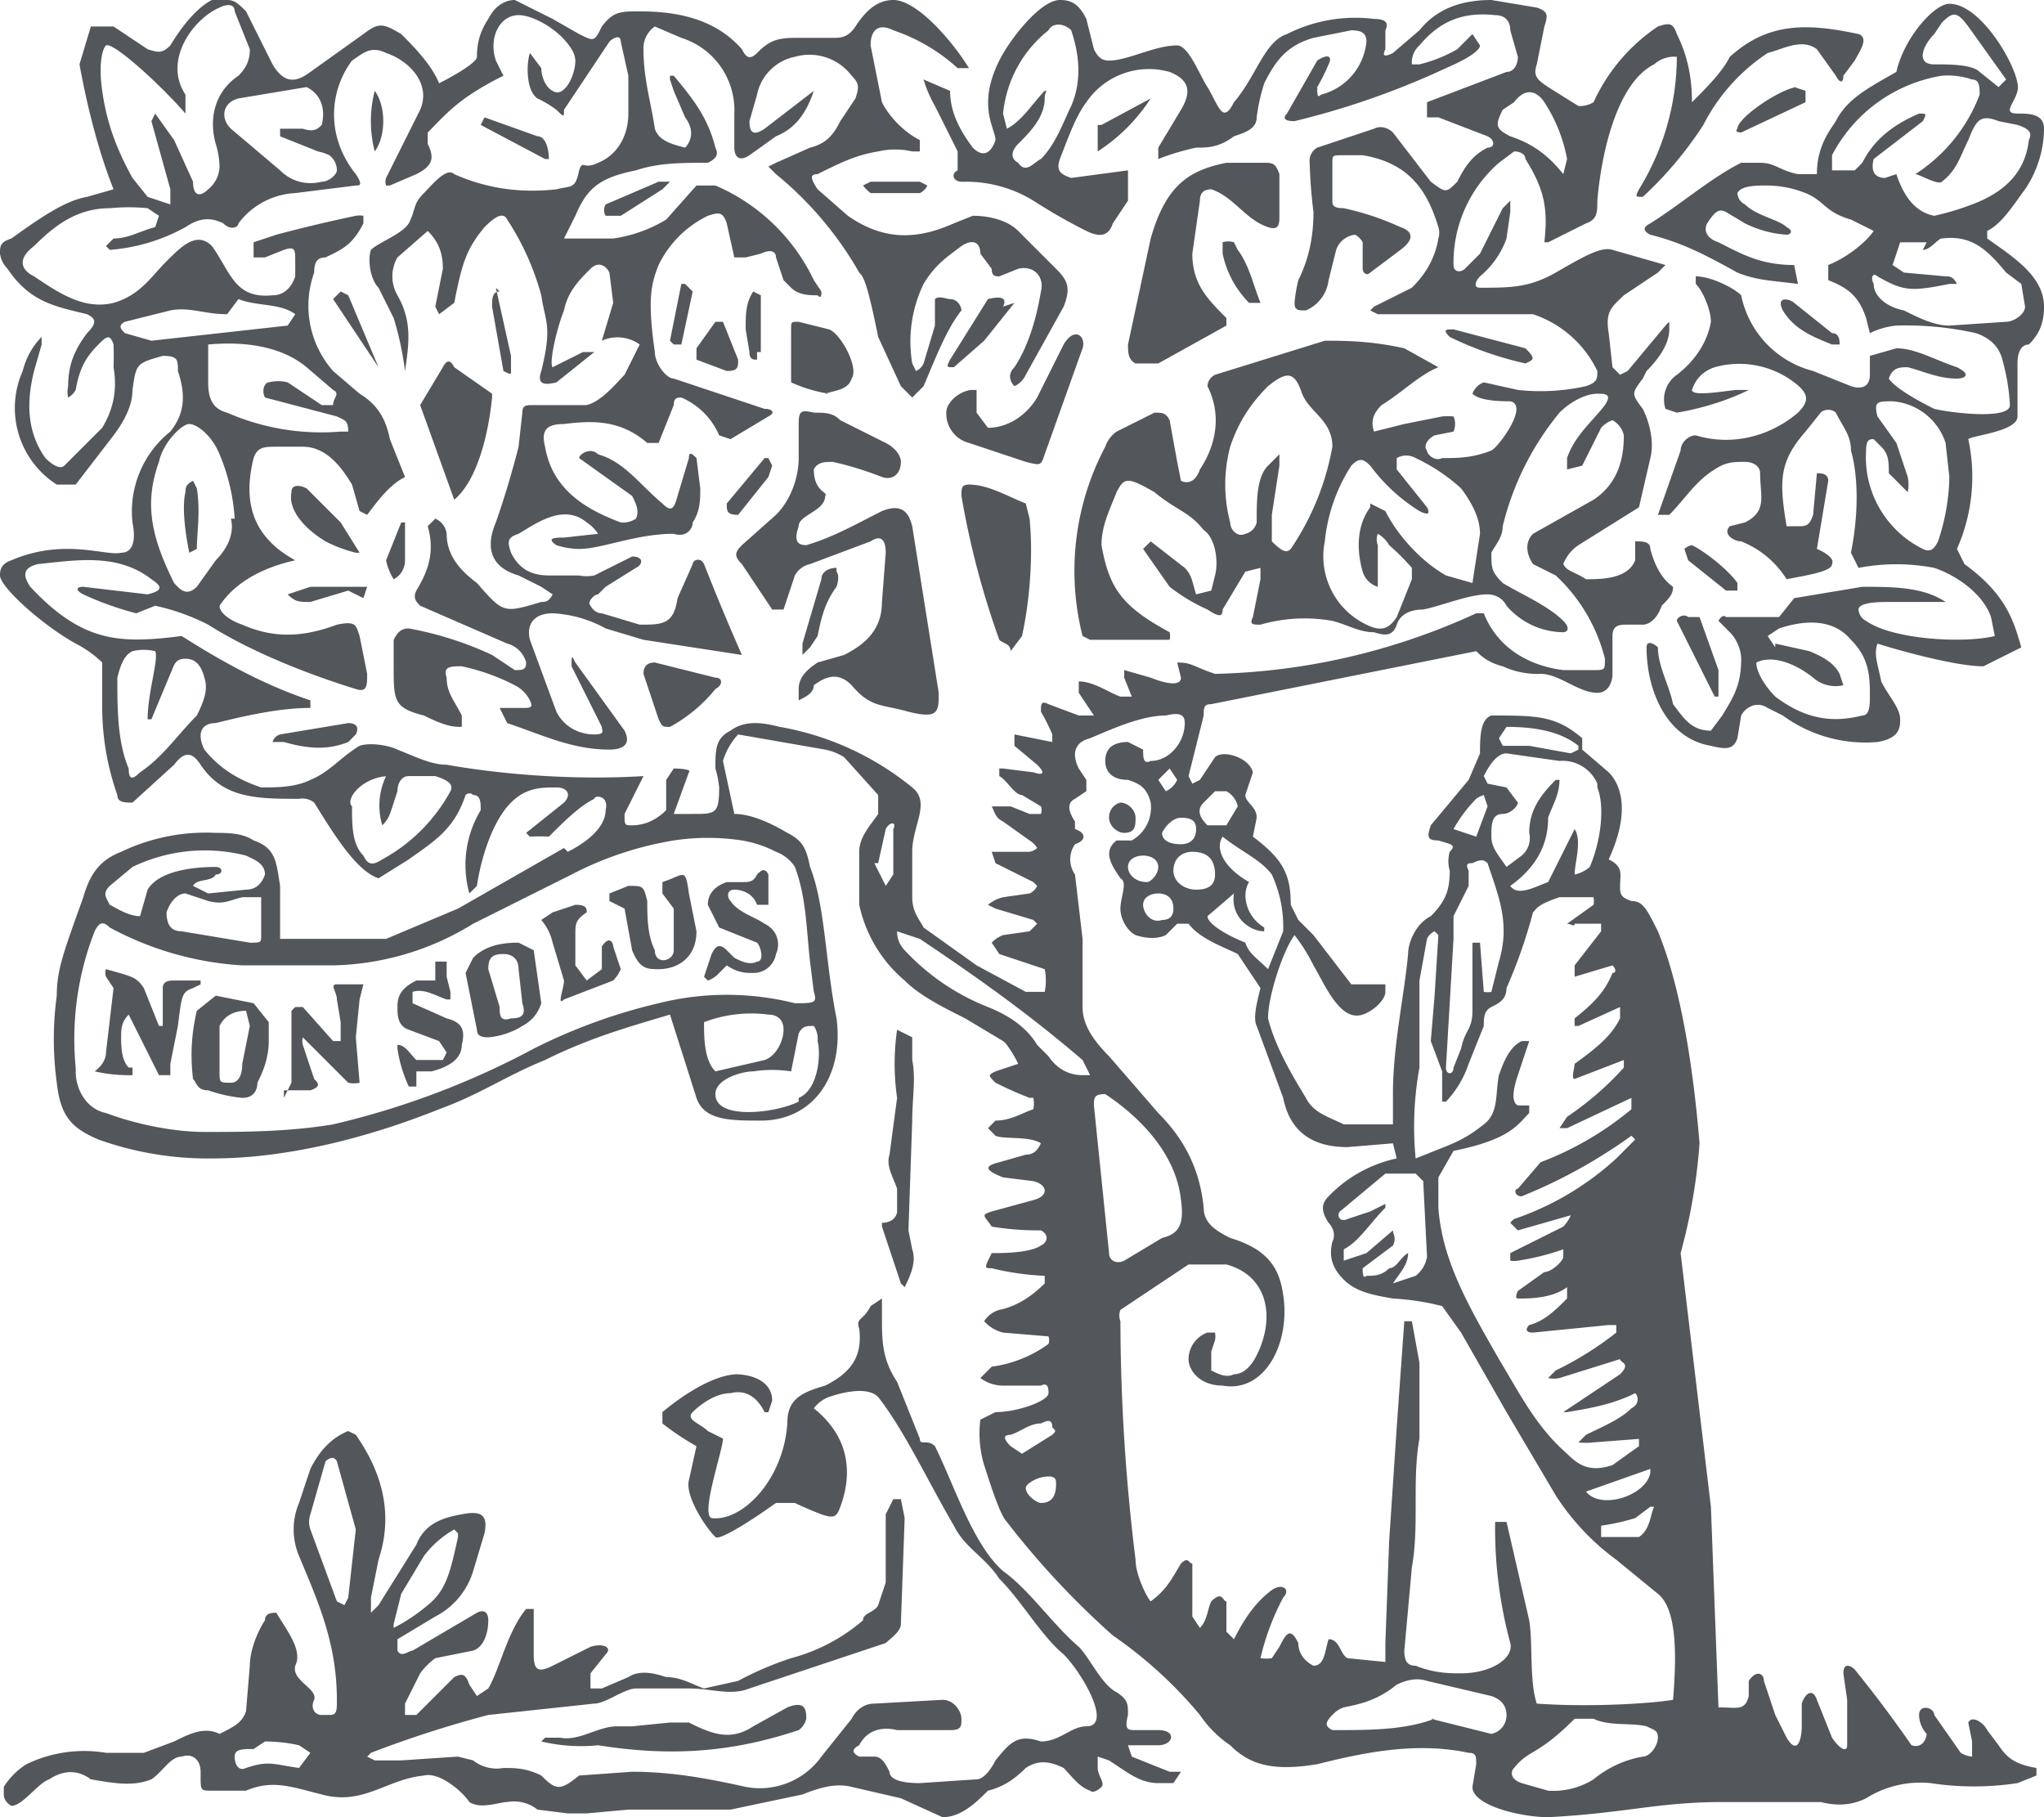 <svg xmlns="http://www.w3.org/2000/svg" viewBox="0 0 54 48">
  <path fill="#53565a" d="M15 22.5c.6-.3 1-.7 1-1.1.1-.4-.3-.4-.3-.3-.4.2-.8.6-1.2 1a4.2 4.2 0 0 0-.5 0l-.1-.1 1-.8c.2-.2.1-.4-.2-.4-.4 0-.8 0-1.2.4-.5.5-.8 1.5-.9 2.2l-.2.2a2.8 2.8 0 0 1 .3-2.2c0-.2 0-.4-.2-.4-.1-.1-.2 0-.2 0-.3.9-.8 1.2-1.5 1.7l-.8.5c-.6-.2-1.2-1.2-1.7-2a.5.5 0 0 0-.4-.1c-1.1 0-2 0-2.6-.9-.2-.3-.4-.4-.7 0l-1.1 1c-.2 0-.4 0-.4-.2a7 7 0 0 1-.4-2.4v-1.1A2.9 2.9 0 0 0 2 17c-.9-.5-2-1.5-2-1.8 0-.1 0-.3.3-.4 1.4-.6 2.5-.1 2.9-.2.3 0 .4-.3.3-.8a2.7 2.7 0 0 1 1-2.4c.4-.5.4-1 .2-1.6 0-.3 0-.4-.4-.4-.7.2-.7.2-.8.9 0 .4-.2.8-.5 1.2l-1 1.3h-.5a2.4 2.4 0 0 1-.9-3c.1-.4.3-.7.5-.9v.2l-.2.7c-.2.8-.2 1.6.3 2.3.2.2.4.3.5.2l1-1c.3-.5.4-1 .3-1.6a9.3 9.3 0 0 0 0-.6c-.1-.3-.2-.2-.4 0-.3.3-.5.6-.6 1.2a.5.5 0 0 1-.2.2.7.7 0 0 1 0-.3c0-.6.2-1 .5-1.4.3-.3.2-.4 0-.5C1.5 8.1.8 8 .2 7.1a.7.7 0 0 1-.2-.4c0-.2 0-.3.3-.4.7-.5 1.4-1 2-1.1L3 5c-.4-1-.7-2.2-.9-3.3l.3-1H3l.9.6c.3.1.4.1.6-.1.3-.5.7-1 1.1-1.2L6 0c.2 0 .3.1.5.3l.7 1.4c.3.5.6.5 1 .2l1.4-1c.4-.3.5-.3 1 0 .3.3.8.8 1 1.3 0 0 1-.5 1-.7 0-.4.1-.7.3-1 .2-.4.5-.5.7-.5l1 .5.7.4c.4.2.4.2.6-.2.3-.4.5-.4 1-.4 1 0 2 .2 2.7 1 .1.2.2.3.4.1.3-.3.5-.4 1-.4h1c.2 0 .4 0 .6-.3.2-.3.5-.7 1-.7.6 0 1.5 1 2 1.8h-.3a4.8 4.8 0 0 0-1.7-1c-.4-.2-.6 0-.6.4l.3 1.5c.2.4.6.8 1 1V4h-.2a2 2 0 0 0-.9 0c-.6.1-1 .3-1.6.6-.2 0-.2.1 0 .4l.8.7c1 .7 1.9.6 2.8.2l.5-.2c.4 0 .9.1 1.2.4l1 1c.3.3.4.5.2 1l-1 1.8a.6.6 0 0 1-.3.3c-.1-.1-.2-.3 0-.5.4-.6.6-1.4.7-2 .1-.4-.2-.7-.6-.6l-.5.2c-.1 0-.2 0-.2-.2l-.3-.4c0-.3-.2-.4-.5-.2-.4.3-.7.5-1 1a3.5 3.5 0 0 0-.3 2.1l.1.2a.4.4 0 0 0 .2-.2l.3-1v-.7c.1-.1.3 0 .4 0 .2 0 .3.2.3.3-.4.5-.7 1.3-1 2l-.3.3-.3-.3-.6-1.3c-.3-1.5-.4-1.6-.5-1.7a9.3 9.3 0 0 0-2.2-2.6l-.2-.2.2-.1.9-.4c.4-.1.6-.3.8-.7l.4-.6c.1-.3.1-.4-.1-.6a1.4 1.4 0 0 0-1.5-.5c-.5.1-.9.5-1 1l-.2.7c0 .3.1.4.4.2l1.3-1c-.2.6-.5 1-1 1.2l-.7.5c-.3.2-.4 0-.4-.2v-.9a2 2 0 0 0-1.4-2l-.7-.3a.7.7 0 0 0-.3.6c0 .8.2 1.4.3 2.1.1.3.4.4.8.5.1-.1.3-.4 0-.8l-.3-.7-.1-.3V2h.1c.5.6.9 1.1 1.1 1.9.1.2 0 .3-.2.4-.7 0-1.3 0-1.9.2-1 .2-1.3.5-1.6 1.2l-.3.6h1.3a3.7 3.7 0 0 0 1.4-.5l.8-.9h.5a5.1 5.1 0 0 1 2.6 2.5l.2.3c0 .1 0 .2-.1.1-.2 0-.5 0-.7-.2l-.2-.2-.2-.6c0-.2-.2-.2-.4-.1l-.4.1h-.3l-.2-.9c-.1-.3-.2-.3-.5-.2A2.8 2.8 0 0 0 17.4 7c-.2.5-.3.9-.1 2.3 0 .3.3.7.5.7l2.4.8c.2 0 .3.1.1.2l-1 .6-.3-.1a1.9 1.9 0 0 0-1-1c-.1 0-.2 0-.2.2l-.4 1h-.3c-.7-.6-1.4-.6-2.2-.5-.5 0-.6.2-.5.6.2 1.2 1.2 1.7 2 2a.6.6 0 0 0 .4-.1c.1-.2 0-.4-.1-.6l-1.4-1c0-.1.3-.3.5-.1.7.2 1.1.8 1.7 1.3.2.2.3.2.4-.2l.3-1c0-.2.1-.1.2 0l.1.8c0 .3 0 .6-.2.9 0 .2-.2.4-.5.3-1 0-1.9.4-2.5.4a2 2 0 0 1-.6-.1c-.3-.2 0-.2.2-.2l.9-.1a1 1 0 0 0-.3-.3c-.6-.5-1.3 0-1.8.3-.3.1-.3.2-.2.5.2.4.5.6 1 .6h.8a1 1 0 0 0 .4 0l1-.5c.3 0 .3.2.1.3l-.8.5-.2.2c-.1 0-.3.2-.2.3 0 0 .1.2.3.2l1 .3c.6 0 .9 0 1-.7l.4-.9c0-.1.2-.2.3 0a62.8 62.8 0 0 0 1 2.4l-2.6-.4-1-.3a3.2 3.2 0 0 0-1.4-.4c-.5 0-.7.3-.6.7l.7 1.9c.2.4.6.6 1 .6.3 0 .2-.1.2-.2l-.8-1.6c0-.3 0-.3.1-.1l1.3 1.8c.2.4-.1.5-.4.5-1 0-1.8-.4-2.7-.7l-.2-.4h.6c.2 0 .3 0 .2-.2a.9.9 0 0 0-.4-.4 5.6 5.6 0 0 0-1.4-.5c-.3 0-.5 0-.4.3 0 .4.2.6.4 1v.3c-.2 0-.4 0-1-.3-.8-.2-.8-.4-.8-1.3v-.7c.1-.2.2-.3.4-.3a9 9 0 0 1 2.2.7l.6.4c.2 0 .3 0 .3-.2a.7.7 0 0 0-.5-.5l-2.3-1c-.1-.1-.2-.2-.1-.4.3-.5.5-1 .3-1.7l.2-.2a.5.5 0 0 1 .3.4c0 .6.4 1 .8 1.3.7.8.7.8 1.7.5.1 0 .2 0 .3-.2l-.3-.2-.6-.3c-.7-.2-.9-.7-.6-1.4a24.2 24.2 0 0 0 .6-2l.1-.9c0-.2.1-.2.3-.2h1.4c.4-.1.8-.6 1-.8l.4-.8a1 1 0 0 0-1-.1l.3-1-.1-.8c-.1-.2-.3-.3-.5-.1-.3.3-.6.6-.7 1.1-.2.5-.4 1.4-.3 1.5l.8-.4h.3l-1 .8c-.4.1-.5 0-.4-.3.3-1.2.1-1.3 0-2a7 7 0 0 0-.9-2c-.1-.2-.3-.1-.6.2-.5.6-.6 1-.8 2V8l-.4.3-.1-.2.2-1c0-.4-.1-.7-.4-1l-.8.7a1 1 0 0 0 0 1c.4.7.3 1.3.2 2a8.3 8.3 0 0 0-.3-1.4l-.4-.8c-.2-.2-.3-.7-.2-1 .2-.2.8-.4 1-.7.2-.4.1-.5.4-.8.2-.2.6-.7.8-.5.9.4 1.8.5 2.7.4.4-.1.5 0 .6-.5.1-.3.1 0 .5-.2.5-.2.8-.7.8-1.3V2l-.2-.9c0-.2-.2-.1-.3 0l-.8 1.2-.4.6c0 .2 0 .2-.2 0a3 3 0 0 0-.5-.3c-.3-.2-.3-.9-.2-1.2l.3.4c0 .2.1.5.3.6.3.2.6-.4.6-.8a.6.6 0 0 0-.1-.3c-.3-.5-1-.9-1.4-.9-.5 0-.8.6-.6 1.2l.2.4c-1.2.6-1.5 1-2 1.5v.3c.2.4.1.6-.3.8l-.7.3h-.1a.3.3 0 0 1 0-.2l.9-1.8c.3-.7-.3-1.3-.9-1.5-.4-.2-.6 0-.9.2-.6.8-.7 2 .1 3 .2.3.1.3 0 .3l-1.6.2a2 2 0 0 0-1.5.8c0 .1-.2.2-.4 0-.4-.2-.7-.1-1 .1a4.9 4.9 0 0 1-2 .6l-.1-.1.2-.2c.4 0 .7-.2 1.1-.3l.1-.3-.3-.2a5 5 0 0 0-1 0c-.9 0-1.5.5-2 1-.4.3-.4.6 0 .8.6.4 1.3.9 2.1.7.7-.2 1-.7 1.4-1.1.4-.4.8-.8 1.2-.4.5.7.6 1.4 1.6 1.3.3 0 .5-.2.6-.5v-.4c0-.3 0-.4-.3-.3l-.5.2h-.3v-.4l.6-.2a40 40 0 0 1 2.1-.5.6.6 0 0 1 .2 0v.2c-.3.6-.6.7-1 .9-.2 0-.3.1-.3.4a2.6 2.6 0 0 0 .5 2.6l.7.6c.5.3.7.7.8 1.2l.4 1c-.4.2-.7.6-1 1l-.2-.1-.2-.7c-.3-.5-.7-1-1.3-1h-.7c-.3 0-.5 0-.6.3-.3 1.2 0 2.1 1.1 2.7-.9.2-1.6.6-2 1.2 0 .2.3.4.6.5.9.4 1.7.3 2.5 0 .5-.1.5 0 .6.3l.2 1c0 .3 0 .5-.3.4-1.3-.4-2.8-1-3.9-1.7a5.8 5.8 0 0 0-1.4-.5l-.5.2a8.2 8.2 0 0 1-1.4-.5c-.2-.1-.2-.2 0-.2l1.7.2c.4-.1.4-.2.1-.4-.9-.7-2-.5-3-.4-.4.1-.4.3-.2.6 1.4 1.5 2.4 1.5 4 1.3 1.1.7 2.2 1.3 3.4 1.7v.2c-.8 0-1.7.2-2.5.4-.4 0-.5.3-.3.7.4.5.9.8 1.5 1 .4 0 .9 0 1.3-.2.5-.2.8-.6 1.3-.9.3-.1.8 0 1 .1.5.2.9.4 1.3.4 1.7.3 3.6.4 5.2.3l-.5 1c0 .3 0 .3.2.3.4 0 .7-.2.9-.4v-.8l.2-.3s.5 0 .4.1l-.4 1.1h.5c.6 0 .7 0 .7-.7a2.7 2.7 0 0 0-.1-.5c0-.5 0-.8.4-1 .4-.3.9-.2 1.3-.1a7.6 7.6 0 0 1 3.5 1.6c.5.4 0 1 0 1.7v1.2c0 .4.2.6.3.8l1.4 1 1.3.7h.5a1.5 1.5 0 0 0 0-.6l-1.2-.4-.2-.3a.8.8 0 0 1 .3-.2l.7-.1.2-.2-.1-.1-1-.3-.2-.1a1 1 0 0 1 .4-.2l.7-.1a.4.4 0 0 0 .2-.2l-.1-.1-1-.5-.1-.3h1a.4.4 0 0 0 .2-.1.6.6 0 0 0-.2-.2l-.7-.5c-.2-.1-.2-.2-.3-.4h.5l.5.2h.3a.3.3 0 0 0 0-.2L27 21c-.2 0-.4-.4-.6-.5v-.2h.1l.8.1c.3.1.3 0 .1-.2l-.6-.5v-.3l1 .2v-.2a4.8 4.8 0 0 0-.3-.6c0-.2 0-.3.2-.2l.8.3h.4l-.4-.6V18c.4 0 .8.3 1.1.4h.3l-.2-.5v-.2l.7.2c.5.2.8.2.8 0l-.1-.4c.4 0 .4.1 1 .3a17.4 17.4 0 0 0 6.9-1.6h.2c.4 1 1.3 1.4 2.1 1.5h.8c.3 0 .3 0 .3-.3a4.5 4.5 0 0 0-1.3-2.2l-.6-.3c-.2-.3-.2-.6 0-.8l1.6-.9c.6-.4.8-1 .8-1.7a.6.6 0 0 0-.3-.4.7.7 0 0 0-.3.2l-.5 1-.4.1v-.3c.2-.6.7-1 1-1.4.2-.3 0-.3-.2-.3-.3 0-.7.2-1 .5a7.5 7.5 0 0 0-1.5 3c0 .3-.2.5-.3.7 0 .4 0 .5.3.8.5.3 1.2.6 1.6 1 .2.2.1.3 0 .3a2 2 0 0 1-1.5-.7c-.1-.2-.3-.3-.5-.3-.5 0-1.2.3-1.7.4-.3 0-.6.1-.7.4-.1.3-.3.3-.6.2-.4 0-.7-.2-1.1-.3a4.2 4.2 0 0 0-1.9.1c-.2 0-.3 0-.2-.2l.2-1v-.3l-.4.1-.6 1c0 .2-.1.2-.4 0a4.8 4.8 0 0 1-1-.6l-.7-1 .2-.2.9.7c.2.2.2.4.3.7l.4-.1.1-.4c.1-.4 0-1-.3-1.2-.4-.5-.7-.5-1.3-1-.7-.4-.8-.4-1 0-.2.5-.4.9-.4 1.4.2 1.1.5 1.6 1.8 2.3a.4.4 0 0 1 0 .2h-2.1l-.2-.1a7 7 0 0 1 .6-5 .8.8 0 0 1 .3-.4l1-.5c.2 0 .3 0 .4.2l.2 1.1.1.5c.2.1.4 0 .5-.3.4-.6.6-1.4.2-2.2 0 0 0-.2.2-.3L35 9c.5 0 1.2 0 2.1.2l.9.5c-.5.2-1 .7-1.5 1-.2.2-.3.4-.2.7l.8-.2 1-.2a1.9 1.9 0 0 1 .3 0 .5.5 0 0 1 0 .4l-.5.1c-.2.1-.3.3-.2.4 0 .1.2.3.4.2.4 0 .8 0 1.3-.2.2-.1 1-1.2.5-1.3-.2 0-.8 0-1-.2a.5.5 0 0 1 .3-.3l.9.2a5.5 5.5 0 0 0 1.8-.1c.3-.1.3-.2.3-.4a2.9 2.9 0 0 0-1.7-1.5h-4.1l-.2-.1.1-.1 1-.5c.3-.3.6-.7.7-1.3a.5.5 0 0 0 0-.3c-.3-1-.8-1.7-2-1.9h-.5c-.3 0-.3 0-.3.2v1c0 .1 0 .2.3.2A7.2 7.2 0 0 1 37 6c.3.1.4.3 0 .6l-.8.6c-.1.1-.2 0-.2-.1v-.7a.5.5 0 0 0-.2-.2.6.6 0 0 0-.5.4l-.2.8a1 1 0 0 1-.6.8c-.2 0-.3 0-.3-.2a4 4 0 0 1 .1-.6c.3-.6.4-1.2.4-1.8a13.1 13.1 0 0 1-.1-1.3.4.4 0 0 1 .2-.4l1.5-.5c.2-.1.4 0 .5.1l1 1.3c.4.3.4.3.7 0 .2-.4.4-.7.8-.9.2 0 .2-.2 0-.3L38 3.1h-.3v-.2-.2l2.1-.8c.2 0 .3-.2.3-.4l-.2-.7c0-.2-.1-.4-.4-.4-.9-.1-1.5.2-2 .8a.6.6 0 0 0-.2.5h.2a3.8 3.8 0 0 0 1-.4l.4-.4.2.3c0 .1-.2.3-.9.6a21.3 21.3 0 0 1-4 1.4c-.3 0-.3-.1-.2-.2l.8-1.4c.3-.2.4-.1.3.1a5 5 0 0 1-.3.6c0 .2 0 .3.1.2a1.6 1.6 0 0 0 1.2-1.4c0-.2-.1-.3-.4-.3l-1 .2c-.7.2-1 .6-1.3 1.2a5 5 0 0 0-.2.9c0 .3-.3.4-.6.5-.4.3-.7.3-1 .3a6.4 6.4 0 0 0-1 .3v-.3l.6-1c.3-.5.2-.8-.3-1a2 2 0 0 0-2.2.8c-.3.4-.5 1-.7 1.5-.1.3 0 .4.3.5l1.5-.2v.8l-.4.6c-.1.3-.3.4-.7.2a14.7 14.7 0 0 1-1.4-.8 3.4 3.4 0 0 0-1.8-.5.8.8 0 0 1-.1 0c-.2 0-.3-.2-.1-.3V4l-.6-1.2a3.3 3.3 0 0 1-.3-.7l.7.3c0 .6.3 1.1.6 1.5.3.3.5.1.6-.2 0-.3-.5-.9.1-2.1C26.7 1 27.5 0 28 0c.3 0 .5.1.7.5l.2.8c.1.2.2.3.4.3.5 0 1.2-.4 1.8-.4.3 0 .6.8.8 1.1.3.5.4 1 .7.4.6-.7.8-1.6 1.4-1.8a4 4 0 0 1 2.3-.4c.3 0 .4.1.3.3v.5c-.1.2 0 .2.2.1l.7-.6c.4-.5 1-.8 1.9-.8l1.2.2c.3.1.3.2.2.5l-.2 1c-.1.3 0 .4.3.6l.8.5a.7.7 0 0 0 .4-.1 4.8 4.8 0 0 1 1.7-2c.3-.1.4-.1.5.2.3.6.4 1.2.4 1.8.4-.4.8-.8 1-1.2 1-.9 2-.9 3.4-.6.3.1 0 .5-.1.7l-.3.4c0 .2-.1.2-.2 0l-.5-.7c-.4-.3-.9 0-1.3.1A5 5 0 0 0 45 3.3a9.8 9.8 0 0 1-1.6 1.9c-.2 0-.2 0-.1-.2a6.7 6.7 0 0 0 1-3.5.8.8 0 0 0-.6.2c-1 .5-1.4 2.4-1.5 3.6 0 .3 0 .5-.3.6l-1 .5h-.1c.1-.9 0-1.4-.5-2.2 0-.1-.1-.2-.3-.2l-.4.3A3.5 3.5 0 0 0 38.4 7c0 .2.2.2.3.1l.4-.4.6-1.2.2-.2v.3l-.1.7a2.3 2.3 0 0 1-.7 1c-.1.1-.2.3 0 .3.8 0 1.3 0 2-.4s1.2-.7 1.5-.6L44 7l-.2.2-.9.6c-.3.3-.5.4-.4 1l.1.9.2.2.2-.1 1-1.2a.7.7 0 0 1 .1-.1v.2c0 .4-.3.8-.6 1.1l-.1.2c-.3.4-.3.4 0 .8.2.4.3.9.2 1.3l-.3 1.3-1.6 1c-.3.2-.4.5-.4.5.1.2.3.2.6.4.4 0 1.1 0 1.3-.5v-.5c.2 0 .4 0 .4.2.1.4.3.8.6 1 0 .2-.1.3-.3.5-.1.3-.3.5-.5.5H43c-.2 0-.4 0-.4.3v1c0 .2-.1.5-.4.5-.5 0-1-.5-1.5-.5a2.2 2.2 0 0 1-1-.2c-.4-.1-.6-.3-.7-.4l-7 1.4c-.2 0-.2.1-.2.3l-.4 1.6.1.2.2-.1.4-.6c.2-.2.9 0 1 .4l-.2.6c0 .2.3.3.3.6l-.1.5c.8.6 1 1 1 1.8l.2.4.4.4 1 1.3h.9v.2c0 .2-.3.5-.6.6-.6.2-1-.8-1.3-1.3a4.7 4.7 0 0 0-.5-.8c-.3.4-.7 1.6-.7 2.2.2.8.7 1.6 1 2.1.2.4.6.5 1 .7h1.3v-.8c0-1.3.3-2.6.4-3.7 0-.3.2-.8.6-1 .4-.4.5-.7.5-1.2a.9.9 0 0 1 0-.5c.2-.2 0-.2-.3-.3-.3 0-.3-.1-.2-.4l1-1.2.3-.7c0-.4 0-.9.3-1 1.2 0 1.7 0 2.4.6v.3l.7.6c.3.3.6 1 0 2.3.4.2.3.4.3.7 0 .2 0 .3.3.4.3 0 .4.2.7.8.2.5.8 2 1.1 5.6a15 15 0 0 1-.5 2.9l.8 6.7.2 5.3c.5 0 .7.1.8-.3v-.4c.2-.3.4-.2.4 0l.3.9.3.6c.3.5.4 0 .4-.3V45c.1-.3.3-.4.4-.1l.4 1c.2.3.4.4.4.2v-1.2l-.1-.7c0-.3.2-.2.3-.1a32.5 32.5 0 0 1 1.5 2c.3.1.4-.2.4-.3 0 0-.2-.2-.2-.5s.4-.2.4 0l.7 1a.7.7 0 0 0 .3.1V46l-.1-.5c.1-.2.4 0 .5.2l.3.4c.2.3.4.5 1 .6v.2l-.5.2a7.6 7.6 0 0 1-2.3 0 2.7 2.7 0 0 0-1.7.4c-.4.2-.8.2-1.2.1h-2.6c-1.7 0-2.6.3-4.6.4-.7 0-2-.3-2-.8l.1-.6c0-.2 0-.3-.2-.3-1.4-.3-2.8 0-4 .3-1.2.2-1.8 0-2.3-.5a3 3 0 0 1-.8-.8 11.4 11.4 0 0 0-2.3-2.1 22 22 0 0 1-2.8-3c-.2-.2-.5-1.2-.6-1.5a2.9 2.9 0 0 1-.1-1.2l.4-.2c.6 0 1.4-.3 1.4-.5 0-.1 0-.3-.2-.2h-1a1 1 0 0 1-.6-.2l.3-.3a3.3 3.3 0 0 0 1.5-.6.3.3 0 0 0 0-.2l-1.2-.1a1 1 0 0 1-.5-.3.7.7 0 0 1 .4-.3c.5-.1.9-.4 1.2-.7v-.2a7.1 7.1 0 0 1-1.4-.2c-.2 0-.2 0 0-.4.3 0 1 0 1.3-.2.2-.1.2-.3 0-.4a7.6 7.6 0 0 1-1.3-.1c-.2-.3-.3-.3 0-.4l1.1-.3c.4-.1.4-.4 0-.5l-.8-.1c-.5-.2-.5-.3-.1-.4l.7-.2c.2 0 .3-.1.4-.3-.3-.2-1-.1-1.2-.2l-.2-.2.2-.2c.4 0 .7-.2 1-.3a.8.8 0 0 0 0-.3.6.6 0 0 0-.1 0 10 10 0 0 1-.9-.4c-.2-.2-.2-.2 0-.3l.6-.2a3.1 3.1 0 0 0-.3-.5.5.5 0 0 0-.1-.1l-1-.6c-.6-.3-1.2-.6-1.6-1a3.6 3.6 0 0 1-1.2-2v-1.4c0-.4.3-.7.5-1V21l-.9-1a1.5 1.5 0 0 0-.5-.2l-2.3-.4a1.8 1.8 0 0 0-.4.7l.3 1.4c.4 0 .9.2 1.4.5.4.2.5.4.6.9.4 1 .4 2.5.7 4 .2 1.5-.6 2.7-2 2.7-.8 0-1.5 0-1.7-.6l-.7-2.2c-1 .3-2.1.6-3.3 1.2-1 .4-1.7.9-2.8 1.3-2 .8-4.1 1.3-6 1.3a8.6 8.6 0 0 1-3-.5c-.7-.3-1-.6-1.1-1.5a8.5 8.5 0 0 1 0-2.3c0-.7.2-1.2.7-2.6.2-.7.5-1 1-1.2a5.2 5.2 0 0 1 2.5-.5c.3 0 .7 0 1 .2.6.2.6.6.7 1.2v1.4h2.8l1.9-.8 2.8-1.6zm22.3 12.4l.2 1.1v2c-.2 1.1 0 2.3-.2 3.4l-.2 2.2c0 .3.1.4.3.4.5.2.9.2 1.2.2.8 0 1.4-.4 1.3-.8a11.6 11.6 0 0 1-.4-3.2h.3l.6 2.6c.1.6 0 1.6.2 2.2 1.4.1 3 0 3.6-.1.1-1.2.1-2.4-.4-2.8l-1.1-.9a6.4 6.4 0 0 1-1.6-1.7l-1.3-2.2-1.2-2.1-.5-.7a6.6 6.6 0 0 0-1.3-.2c-.6-.1-1-.2-1.3-.5-.3-.3-.4-.6-.3-1 .1-.2 0-.4-.1-.5-.2-.3-.2-.5 0-.7a3.5 3.5 0 0 1 1.8-1l-.1-.4-1.2.1c-.8 0-1.5-.3-1.7-1.3l-.7-1.9c-.1-.2 0-.6.1-1l-.6-.9c-.4-.2-1-.4-1.3-.8h-.3l-.3.3c-.2.1-.5.1-.8 0-.2-.1-.4-.4-.4-.7 0-.3.2-.7 0-.8-.2-.3-.5-.7-.1-1h.4a1 1 0 0 0 .5-1c-.1-.4-.3-.5-.6-.6-.4 0-.6-.2-.6-.5 0-.4.3-.5.6-.5l.4.2c0 .2 0 .4.2.3.5 0 .9-.5.9-1 0-.2-.1-.3-.5-.2-.6 0-1.3.3-2 .6-.4.1-.5.4-.3.8l.2.3v.3l-.3.2c-.2.1-.2.3 0 .6v.2c.3.1.3.3 0 .4a.7.7 0 0 0 0 .8l.2 1.7v1.8c0 .4.2.8.7 1.3l1.3 1.5c.7.7 1.1 1.5 1.2 2.5 0 .4.3.6.7.8 1 .3 1.3.8 1.4 1.5.2 1.3-.5 2.6-1.6 2.4-.6 0-.9-.4-.9-.7 0-.3.2-.6.5-.7h.2a.6.6 0 0 1 0 .2l-.1.3v.5c.2.1.4.2.6.1.3 0 .5-.3.6-.5.5-1 .3-2.1-.8-2.4h-1l-1.8 1.2a.4.4 0 0 0 0 .3 52 52 0 0 0 .4 6.3c0 .4.3 1 .4 1.1.4-.3.5-.5.8-1 .2-.2.2 0 .3 0v1.4l.2.3c.2-.2.2-.5.3-.7.3-.3.3 0 .4 0v.8l.2.2c.3-.6.6-1 1-1.3.3-.2.5 0 .3.2a6.6 6.6 0 0 0-.6 1.6 1 1 0 0 0 .3 0l.2-.3c.2-.4.3-.5.5-.1 0 .3.2.5.4.6.3 0 .3-.4.4-.7.3 0 .3.4.5.5l1 .1v-.5l.1-2.7.2-3 .2-2.8zm14-19h-1.4c-.2 0-.8 0-.8.2 0 0 0 .2.2.3.7.5 2.6.6 3.4.4l-.1-.5c-.2-.6-.9-1.1-1.5-1.3a5.3 5.3 0 0 0-2 0l-.2-.4c.2-1 .2-2 0-2.7 0-.4-.2-.6-.4-1-.1-.1-.3-.1-.4 0l-.4.5c-.7.8-.7 1.3-.5 2.5h.3c.2 0 .3 0 .4-.3l.1-1.1c.1 0 .3 0 .3.2l-.3 1.8s.5.2.4.4c0 .2-.7.3-1.2.4a2.5 2.5 0 0 0-1.2-1c-.2 0-.5-.2-.3-.4l.4-.1c.6-.3.4-.7.4-1.3 0-.2-.2-.3-.4-.3-.3 0-.5 0-.8.2-.5.3-.8.8-1.2 1.2h-.3l.6-1.7c0-.2.2-.4.4-.4 1 .3 2 0 2.7-.6.3-.3.3-.5-.1-.8a2.4 2.4 0 0 0-2.1-.4c-.3.1-.5.3-.6.6 0 .2 1 0 1.2 0h.3c-.6.3-1.3.5-1.9.6l-.3-.1a.8.8 0 0 1 .3-.9c.4-.3.8-.8.9-1.4 0-.3-.2-.8-.4-1v-.2c.4 0 1 .3 1.2.5a2.6 2.6 0 0 0 1.9 2l1 .4c.3.1.5 0 .5-.3v-.5l.7-.2c.5 0 1 .3 1.6.5.4.2.2.3 0 .3-.5 0-.9-.2-1.3-.3-.2 0-.4 0-.5.3.2.3 1 .7 1.2.8.4.1 2 .3 2-.1a5.5 5.5 0 0 0-.2-1.2c-.1-.4-.4-.6-.7-.7a8.4 8.4 0 0 0-2.1-.2 2 2 0 0 0-.7.2l-.1-.4c-.2-.6-.5-.8-1-1V7c.5-.2 1-.6 1.2-.9l-.6-.3c-.7-.2-.7-.5-1.2-.7a2.8 2.8 0 0 0-1-.2c-.3 0-.7 0-.8.2 0 0 0 .2.2.3.3.3.9.4 1.1.6.2.1.1.2 0 .2a2.9 2.9 0 0 1-1.1-.3l-.5-.3c-.2-.1-.3 0-.5.3-.1.2 0 .4.3.5.6.3 1.1.6 2 .6l.1.5c-.8-.1-1.1-.1-1.6-.3-.9-.5-1.5-.8-2.3-1-.2-.1-.2-.2 0-.3.8-.5 1.6-1.2 2.4-1.6h.5c.4 0 .5.2 1 .3h.5c0-.7.3-1.1.5-1.4.3-.6.9-.9 1.6-1.3.2-.9 1-1.8 1.4-1.8.8 0 1.7 1.5 1.8 2.1.1.4-.5.8 0 .8.3 0 .7 0 .7.4a2.9 2.9 0 0 1-.5 1.6c-.3.4-.6.9-1 1.1v.2c.7.5 1.5 1 1.5 1.8 0 .4-.1.7-.4 1-.2 0-.3.2-.3.5v1.4c0 .4-1.2.5-1.3.6a4.7 4.7 0 0 1-.3 2.9l.2.4c1.1.8 1.3 1.5 1.5 2.2l-1 .5c-.8 0-2.5-.5-2.8-.6-.1.3 0 .5.1 1 .2.4.5.7.5 1 0 .2 0 .5-.6.6a3.7 3.7 0 0 1-2.5-.7l-.4-.2c-.3-.2-.6 0-.7.2l-.1.6c-.1.3-.3.3-.7.2-1.2-.2-1.7-1.5-1.7-2.6 0-.2.2-.1.3 0 0 .5.3 1 .4 1.5.3.4.5.7 1 .7l.3-.4c.3-.5.5-.8.5-1.5 0-.2-.1-.5-.3-.7l-.3-.3s.1-.2.2-.1H47l.4-.5 1.8-.3c.8 0 1.6 0 2.2.4zM19.4 36.3c.5 0 1 .2 1 .7l-.1.3a.3.3 0 0 1-.1 0c-.2-.4-.5-.6-.9-.5-.4 0-.8.3-1 .5-.2.2.2.3.4.5l.4.2c0 .3-.6 2-.3 2.1.8.1 1.9-1 2-2.5 0-.6.3-.8 1-1 .6-.3 1-.7.9-1.5-.1-.3.1-.2.3-.6l.3-.2v.5c0 .6 0 1.1.4 1.7l.6 1.5c0 .2.2 0 .4.2.5 1 1 2.6 1.8 3.3.7.5 1.3 1.4 2 2 .3.3.6 1 1 1.2.3.2.3.3.3.6-.1.4 0 .4.2.4h.6c.5 0 .4.4 0 .4H30h-.2l.1.3 1 .4h.3l-.2.3h-.4c-.4 0-.7-.2-1-.4l-.3-.2-.3-.1v.3c0 .2.2.4.1.5 0 0-.2.2-.3.1-.3-.1-.5-.4-.7-.6-.4-.2-.7-.2-1 0-.3.3-.6.5-1 .6-.3.3-.7.7-1.2.7l-1.1-.5-1.3-.3c-.4-.1-.8 0-1.3.2l-1.9.4h-2.7l-1.1.1h-.5l-.8-.1a1 1 0 0 0-.8-.2c-.2 0-.7.2-1 0-.2-.3-.8-.8-1.2-.7-1 .1-1.6.8-2.7.5-.8-.2-1.3-.4-2-.1h-.9c-.3 0-.3 0-.3-.4v-.1c0-.3-.2-.5-.5-.4-.3 0-.5.4-.8.6-.5.2-1 .1-1.6 0-.4-.3-.8-.2-1.1 0-.3.1-.7.7-1 .7 0 0-.2-.1-.2-.3v-.2a1.9 1.9 0 0 1 .6-.6 3.5 3.5 0 0 1 2.1-.3h1l.8-.3c.4-.2.8-.4 1.2-.2.4-.2.6-.3.7-.6l.1-1.2c0-.4.2-.9.4-1.2 0-.2.2-.2.3-.2.3.5.7 1 .5 1.4-.1.4.6.6.5.9-.1.2 0 .4.2.4h.2c.2 0 .2-.1.2-.4 0-1.5-.5-2.6-1-3.8a1.8 1.8 0 0 1 0-1.4l.3-.9c.2-.4.5-.8 1-1l.2.1c.7 1 1 2.1.6 3.3l-.2 1v.4l.2-.2 1-1.6c.2-.5.6-.7 1.2-.8.5-.1.7 0 .6.5l-.3 1a2 2 0 0 1-1 1.2l-1 .6v.3c.1.2.3 0 .4 0l1.7-1c.2-.1.3 0 .3.2 0 .3-.1.7-.4.8l-1 .2a1.9 1.9 0 0 0-.4.4l-.4.8v.3h.3l1-1c.2-.1.3-.1.4.2l.2.3.3-.2c.3-.5.5-1.5 1-2.1h.2v1.2c0 .4.1.5.5.3l1-.5c.3-.1.6 0 .4.2l-.4.5v.4h.3l.7-.3c.3-.2.7-.1 1 0 .4 0 .7.2 1 .3l.9-.2a8.6 8.6 0 0 1 1.4-.6 4.8 4.8 0 0 0 1.9-1c0-.2.3-.2.4-.4l.2-.6V40l.2-.4h.2l.1.5-.1 2.8c0 .2-.3.4-.4.5l-3.6 1.2c-.5.2-1 0-1.6 0h-1.4c-.3 0-.8.4-1.1.4l-2.8.3a29.5 29.5 0 0 0-3.1 1l-.1.1.2.1h.7l1.5-.1.4.1a1 1 0 0 0 .8.2c.3 0 .6 0 1 .2.4.4.5.4 1 0l1.4-.1c1.1 0 2.1.2 3 .4a2 2 0 0 0 2-.8l.8-1c.1-.2.3-.4.6-.4l1.8-.1c.3 0 .5.3.5.5s0 .3-.3.3h-1.4c-.4-.1-.8 0-1 .4-.2.1-.2.2 0 .3h.4c.2 0 .3.2.4.4 0 .2.3.3.8.3l1.5-.1c.2 0 .4-.3.5-.5.4-.5.6-.7 1.2-.5.5 0 .8-.4 1.2-.4.7 0-.1-1.4-.6-1.9-.6-.5-1.1-1.4-1.7-2-.4-.6-.9-.8-1.2-1.4-.7-1.2-1.3-2.5-2-3.4-.3-.3-1-.1-1.3 0a.9.9 0 0 0-.4.3c1 .8 1 1.8.7 2.6-.1.3-.2.3-.5.2a9.6 9.6 0 0 1-.7-.3h-.5c-.7.5-1.5 1-1.6.9-.3-.3-.8-1.1-.7-1.5l.2-.9a7 7 0 0 1-.9-.6v-.3c.6-.5 1.4-1 2-1zM2 28.3c0 .5.3 1 .8 1.1.8.3 1.8.5 2.6.5 1 0 2.2 0 3.4-.2a21.6 21.6 0 0 0 5.3-2 14.8 14.8 0 0 1 3.3-1.2 7.4 7.4 0 0 1 3.6 0c.5 0 .6 0 .5-.3l-.1-.8c-.1-.9-.1-1.7-.4-2.5a1 1 0 0 0-.5-.4 3 3 0 0 0-.9-.3 6 6 0 0 0-1.8 0 9 9 0 0 0-2.7.9l-2.6 1.3a7.3 7.3 0 0 1-3.7 1.1H6.4a8.4 8.4 0 0 1-3.5-1c-.2-.2-.3-.1-.4.1a7.8 7.8 0 0 0-.5 3.6zM43.4 38l-1.3.1a1.8 1.8 0 0 1-.4 0l.2-.2c.4-.2.9-.4 1.2-.7.2-.1.2-.3.1-.4-.6.3-1.2.4-1.8.5h-.1l1.5-1c.3-.3 0-.3 0-.4l-1.6.5a.7.7 0 0 1-.3 0l.2-.2a8.7 8.7 0 0 0 1.6-1V35h-.2l-2 .2c-.2 0-.2-.1-.1-.2.4-.1.7-.4 1-.7V34c-.4.3-1 .3-1.3.3-.1 0 0-.2 0-.2l.7-.5c.2 0 .5-.3.5-.4V33a6.5 6.5 0 0 1-1.2.3.6.6 0 0 1-.2 0v-.2l1.4-.7a1 1 0 0 0 .2-.3l-1.4.4-.2-.2a.6.6 0 0 1 .1-.1 7.6 7.6 0 0 0 2.7-1.6l.5-.5-.1-.1a13.7 13.7 0 0 1-2.9 1.6c-.2 0-.2-.2-.1-.2l.6-.7a8.4 8.4 0 0 0 2.4-1.4V29l-1.7.8h-.2l.2-.3a8.1 8.1 0 0 0 1.5-1.3V28l-1.3.5c-.1 0 0-.3 0-.4.7-.5 1-.8 1.2-1.2v-.3l-1.1.5h-.1v-.2c.5-.4.8-.7 1-1.2.1 0 .1-.1 0-.2l-1 .3v-.3l.7-.9v-.2h-.7c0 .1-.1 0-.2 0l.7-.5a.6.6 0 0 0 0-.2h-.9c-.6.2-.6.3-.7.4a13.6 13.6 0 0 1-.7 2c0 .3-.2.4-.4.5-.2.1-.2.3-.2.5l-.4 1a2.7 2.7 0 0 1-.6 1h-.1v-.8l-.3-.8.1-1.2.1-1.6-.1-.1a.4.4 0 0 0-.2.2l-.2 1.1v2.3a8.7 8.7 0 0 0-.1 2.4l.5-.2c.5-.2.8-.3 1.3-.7.4-.3.3-.8.4-1.3.2-.6.4-.8.6-.9h.2l-.3.9c-.1.3-.2.7 0 .8h.3v.2c-.3.3-.5.7-2 1l-.4.7v.8c.1 1.4.8 2.6 1.6 4 .6 1 1 1.8 1.8 2.5.3.3.6.5 1.2.3l.7-.5V38zM24.8 18.3c0 .5 0 .7-.8.5-.7-.2-1-.1-1.5-.7-.3-.3-.6-.3-1 0 0 .2-.2.3-.4.4v-.3c0-.3.2-.5.5-.7l.7-.2c.6-.3 1-.7 1-1.4l.1-1.3c0-.3-.1-.5-.4-.3l-1.6.6a.6.6 0 0 0-.4.3l-.3.9h-.3l-.8-1.2c-.2-.2-.2-.3 0-.5l.9-.8c.4-.4.6-1 .6-1.5v-.8c0-.4 0-.5.4-.4.3 0 .5 0 .7.2l1.2.6c.2.1.4.3.4.5 0 .3-.2.5-.5.4a8.6 8.6 0 0 0-1.3-.4c-.2 0-.4 0-.5.2 0 .6.4.6.3.7 0 .4-.7.5-.7.8-.1.3-.1.5.2.5.7-.2 1.4-.6 2-.9.5-.2.7 0 .8.4l.7 4.4zm11.4-5l.4.2c.3.6.9 1.3 1.6 1.7l.7.2.2-1.3c0-.4-.2-.8-.5-1.2a4.8 4.8 0 0 0-1.2-.8.5.5 0 0 0-.5 0v.3l.8 1c.1.2 0 .2-.2.1a4.7 4.7 0 0 1-1.3-1.2c-.2-.2-.3-.2-.5 0a4.5 4.5 0 0 0-.7 2 2 2 0 0 0 1.1 2.2c.4.2.6.1.8-.2l.4-1V15a6.2 6.2 0 0 0-.6-.6.8.8 0 0 0-.3-.3.4.4 0 0 0 0 .3v1.1a.6.6 0 0 1-.4-.4c-.2-.7-.1-1.3.2-1.7zM4.1 3l.5.7.5 1.1c0 .4.2.4.4.2a.8.8 0 0 0 .3-.6 2.2 2.2 0 0 0-.1-.6c-.2-.7 0-1.4.6-1.8.2-.2.3-.4.3-.7l-.4-1c0-.2-.2-.2-.4-.1-.7.3-1.5 1.4-.9 2.3V3C4.3 2.3 3 1.1 2.8 1.2c-.1.1-.2.5-.1 1.2s.3 1.4.8 2.3l.4.5.6.2V5L4 3.2zm47 2.7a7 7 0 0 0 1-.3c.8-.3 1.4-.8 1.5-1.7.1-.2 0-.3-.3-.4l-.5-.1c-.5-.2-.6 0-.8.5-.2.4-.3.8-.7 1.1-.1.1-.6-.2-.7-.2a4.3 4.3 0 0 0 1.7-2.1c0-.2 0-.4-.2-.4a2 2 0 0 0-.8-.1 4 4 0 0 0-2.9 2.1v.4h.6l.2-.2c.3-.6.8-1 1.5-1.3.2 0 .2 0 .1.2l-1.3 1c-.1.4.1.5.3.5l.3-.1c.2.6.5 1 1 1.1zm-17.3 0c0 .2 0 .4-.3.3-.6-.2-.9-.8-1.5-1-.2 0-.3.1-.3.3l-.2 1.4c0 .8.4 1.2.9 1.7v.2l-1.8 1H30c-.2-.1-.2-.3-.2-.5l.6-2.8c.4-1.4 1-1.8 2-2h1c.2 0 .3 0 .4.3v1zm1.4 6.1c0-.7-.6-.9-.8-1.4-.2-.6-.4-.6-.9-.2-.5.5-.8 1-1 1.6a3.9 3.9 0 0 0 0 2c0 .2.2.4.4.3a.4.4 0 0 0 .3-.3c0-.6 0-1.2.3-1.5l.3-.3v.3l-.2 1.3v.7c.3.3.4.3.5.2a7 7 0 0 0 1.1-2.7zm-29 1.9a5.2 5.2 0 0 0-.4-1.7c-.2-.5-.6-.8-.8-.8-.2 0-.7.5-.8 1-.4 1.1-.2 2 .4 3.2.1.1.3.4.6.1l.5-.7c.3-.3.5-.7.4-1.1zm25 18c-.1-1-.8-2-2-2.8-.3 0-.3.1-.3.3l.4 3.9c0 .2.2.3.4.2l1-.6c.4-.1.6-.3.5-1zm11-11a1 1 0 0 0-1-.6l-1.4-.2c-.2 0-.4.2-.6.6l.1.2.5.1.3.4c0 .1-.2.3-.4.3-.3 0-.3.3-.3.6s.2.5.4.8l.4-.3a.6.6 0 0 0 .2-.6c0-.6.3-1 .7-1.4h.1c0 .4-.2.7-.3 1 0 .7-.3 1.3-1 1.8.2.3.7 0 1-.1l.5-1 .2-.4c.2.3 0 .9 0 1.2a.9.9 0 0 0 .4-.2c.3-.7.4-1.6.2-2.1zm8.7-14.3h-.7L50 7l.3.2 1.1.1c.1 0 .2 0 .3.2h-.2c-1 .2-1.2.2-1.9-.2-.1-.1-.2 0-.1.2 0 .3.3.6.8.7.4.2.8.4 1.2.4l1.5-.1c.2 0 .5-.2.5-.4l-.1-.6-.4-.3c-.5-.6-.9-1-1.7-.9-.1 0-.3.3-.5.3zm.6 6.2l-.1-.9a1.6 1.6 0 0 0-1.4-1.1c-.4 0-.5 0-.4.4l.5.7.3.9a1 1 0 0 1 0 .4l-.5-.5c0-.3 0-.5-.2-.7l-.2-.2c-.1 0-.2 0-.2.3a2.7 2.7 0 0 0 1.5 2.6c.2.1.3 0 .4-.2a5.6 5.6 0 0 0 .3-1.7zm-46-3.6v1.1c0 .4.1.7.5.8a6.2 6.2 0 0 0 3 .5h.2c0-.3-.1-.3-.3-.4L7 10.5c-.1-.2 0-.4.1-.4a1 1 0 0 1 .5 0l.9.6h.3c0-.2.2-.3 0-.4l-.7-.6c-.6-.5-1.5-.7-2.6-.6zM27 16.8l-.3.4c0-.2-.2-.2-.3-.3a22.4 22.4 0 0 1-1-3.8c0-.2 0-.3.2-.3.5 0 1 .3 1.5.5l.1.4c.1 1 0 2.2-.2 3.1zM3.9 19c0-.7.3-1.6.2-1.8a1.3 1.3 0 0 0-.6 0c-.2.1-.3.3-.4.7 0 .8 0 1.7.3 2.4 0 .3.1.3.3.1.6-.4 1-1 1.5-1.5.2-.4.3-.7.2-1-.1-.4-.3-.5-.5-.5-.3 0-.3.2-.4.4L4 19zm43-2l.9.2c.5.2.7.4.8.6l.1.3a.9.9 0 0 1-.8-.2c-.5-.4-1.1-.6-1.5-.4 0 .3.3.7.5.9.8.6 1.5.7 2.3.5.2 0 .2-.3.2-.5 0-.5 0-1-.5-1.5-.5-.6-1.3-.5-1.9-.3l-.3.2.2.3zM27.6 2.4c.1 0 0 0 0 .2 0 .5-.4.9-.7 1.2-.2.2-.2.4 0 .5.2.3.4 0 .6-.1.4-.4.6-1 .8-1.4.3-.7.2-1.4 0-2-.2-.2-.5-.2-.6 0a3.2 3.2 0 0 0-1.2 2.2l.1.4c.4-.2.7-.7 1-1zm11.3 22.5h.2l.1 1.3a.6.6 0 0 0 .2 0l.2-.8c.3-1 0-1.7-.3-2.6-.1-.1-.2-.1-.4 0-.1 0-.2 0-.1.2v.4l-.4.8v.6l-.2 3.4c0 .2.2.2.2 0l.2-.5c.1-.5.3-.5.3-1v-1.8zM7.4 3.6v-.2H8c.3.1.4 0 .5-.1.1-.4 0-.8-.4-1l-1.8.3c-.4.1-.5.5-.2.8l1.3 1.1c.3.3.7.4 1.1.3.2 0 .4-.2.4-.3a.5.5 0 0 0-.2-.4 1.3 1.3 0 0 0-.3-.1zm-.6 25c0 .2-.1.4-.4.4a3.8 3.8 0 0 1-.9-.2c-.3 0-.3-.2-.4-.3a5 5 0 0 1 .1-1.8l.5-.4 1 .2.4.5v.5c0 .5-.2.9-.3 1.1zm31 16.8l1.6.4a.5.5 0 0 0 .4-.5c0-.2-.1-.4-.4-.5l-1.7-.4c-.3-.1-.6 0-.8.1-.5.4-.9.5-1.4.6a.7.7 0 0 0-.3.2c-.2.2-.2.3 0 .4 1 0 1.9 0 2.7-.3zm3.1 1.9a2 2 0 0 0 1.2-.3 2.8 2.8 0 0 1 1.3-.6c.2 0 .4-.3.4-.5s-.1-.2-.3-.3c-.4-.1-1 0-1.4-.2h-.5c-1 1-1.2.8-1.6 1.3-.1.1-.1.3.2.4l.7.2zM25 10.9c0-.3.4-.6.7-.6h.1v.6l.3.4c.5 0 1-.3 1.3-.8l.7-1.4c.3-.5.6-.2.5.1l-1 2.8c-.1.3-.1.3-.5.2l-1.5-.5a.8.8 0 0 1-.6-.8zm11.8 23l.6-.2a.8.8 0 0 0 .3-.5l-.1-2-.2-.2h-.8l-1.2 1c-.1.1 0 .3.2.2l.6-.2.4-.2v.1c-.4.4-.7.9-1.1 1.1v.3l.6-.2.7-.6c0 .1.1.2 0 .4l-.8.6c0 .1 0 .3.1.2.2 0 .4 0 .6-.2.2 0 .3-.3.5-.4 0 .3-.2.5-.4.8zM13 10.5c-.1 1-.4 2.2-1 2.7l-.9-2.5.6-1c.1-.2.2-.2.3 0l1 .7zm1.3 16a1 1 0 0 1-.5.6 2 2 0 0 1-.9.3c-.1 0-.3 0-.3-.2l-.3-1.5.2-.4c.3-.3.7-.4 1.2-.4l.4.2.2 1.4zm-4-6c-.7 0-1.2.6-1 .8 0 .5 0 1 .3 1.3.1.2.2.3.5.1a4.5 4.5 0 0 0 1.8-1.8c.1-.2-.1-.3-.4-.4h-.7c-.2 0-.3.2-.3.4-.2.6-.2.7-.4.9a1.8 1.8 0 0 1 .1-1.3zm4 25.5l.1-.1h.4c.5.1 1-.3 1.5-.3h.4l1-.1h.5c.6.3 1.1.5 1.7.1l.9-.5c.5-.2.5.1.5.3a.5.5 0 0 1-.2.3c-1.8.6-3.4.7-5.3.4a4.5 4.5 0 0 1-1.5-.1zM3.2 27.4c0 .2 0 .6.2.8h.1v.2a4.2 4.2 0 0 1-1-.1s.3-.2.3-.5l.2-1.7-.2-.3a.3.3 0 0 1 0-.2c.7.2.8.2 1 .5l.4 1h.1v-1c0-.2.2-.2.3-.2h.7v.1l-.2.1c-.3.1-.3.2-.4 1l-.2 1v.3h-.3l-.8-1.6c-.2.2-.2.4-.2.6zM23.7 32v-.6c-.1-.3-.3-.6-.2-.9l.2-1.5a6.3 6.3 0 0 1 0-1.8l.4.2v.6c.1.5 0 1 0 1.6l-.1 2.9.1.5c.1.3 0 .6-.2 1l-.1-.1-.5-1.5v-.1c.3 0 .4-.2.4-.3zm9.7-7.4c-.4 0-.9-.4-.8-1l-.7.6c0 .2.5.5 1 .7.1.3.3.4.6.7l.4-1a3.3 3.3 0 0 0-.3-1.5c-.3-.4-.8-.6-1.3-1-.2.3 0 .8.7 1.2-.2.3-.1.9.4 1.2zm-27.9-1l1-.1c.2 0 .4-.1.5-.4 0-.3-.3-.4-.5-.5a4.4 4.4 0 0 0-3 .3l-.6.5c-.2.2-.1.3 0 .5.2.1.5.3.8.3l.2-.7c.3-.5 1.2-.6 1.8-.6.2 0 .2.2 0 .2-.1.2-.5.1-.6.3l.4.2zm2 5.4l.2-.4v-.5-1.4l.1-.1H8l.8.9H9V27l-.1-.6c0-.2-.2-.4 0-.4h.7l-.1.4-.1 1 .1 1.2a.7.7 0 0 1-.3 0L8 27.4a.4.4 0 0 0 0 .2l.3.9c.1.1.2.2-.1.3h-.7zm13.6 0c.5-.2.6-1.1.5-1.5a.6.6 0 0 0-.1-.4c-.2 0-.3 0-.4.2l-.2 1a3.3 3.3 0 0 0-1 0c-.3 0-1 .2-1 .6 0 .7 1.6.5 2.2.2zm2.6-4.4a.7.7 0 0 0 .2.5 6 6 0 0 0 2.2 1.5c.5.2 1 .5 1.3 1l.3.3c.2.3.5.5.9.5h.2l-.2-.4c-1.4-1.2-2.8-2.2-4.3-3.2l-.6-.2zM9.4 40.4l-.5-1.8c-.1-.2-.3 0-.3 0L8.2 40a.6.6 0 0 0 0 .4l.7 1.9.2.1.1-.2zm2.4-14.6l.1.4v.2h-.1c-.3-.1-.6-.3-.9-.2v.3l.9.4c.4.1.5.3.4.7 0 .4-.4.6-.8.7H11v.4h-.2a3.6 3.6 0 0 1-.3-1v-.1c.2 0 .3.2.5.4h.7l.1-.2-.2-.3-.8-.3c-.3-.1-.3-.4-.3-.6 0-.3.1-.5.5-.7h.5v-.5h.3zM6 8.3c-.6 0-1-.2-1.5-.1l-1.2.3c-.2.1-.1.2 0 .3L4 9l3.6-.4.2-.3c-.4-.3-1-.2-1.5-.4zm13.2 17.2l-.2.2a.7.7 0 0 1-.3.2l-.1-.1.2-.6c.1-.2.2-.3.4-.1l.2.2c.2.1.4.2.6.1.2 0 .1-.4 0-.5l-1-.4-.3-.6c0-.3.2-.5.5-.6h.4c.2 0 .3 0 .4-.2.1-.1.2-.2.3 0v.8H20c-.1-.3-.4-.4-.6-.4-.2 0-.2.2-.1.3.2.3.6.4.9.6.4.2.4.6.3.8a.6.6 0 0 1-.6.5c-.2 0-.4 0-.7-.2zm-.8-.9c0 .7-.5 1-1 1-.3 0-.5 0-.7-.5l-.2-1.1-.4-.2v-.2l.5-.2c.4 0 .4 0 .5.4 0 .4 0 .9.2 1.3 0 .4.5.3.5 0V24l-.3-.4v-.3c.6-.2.6-.4.7.3l.2 1zm.5 3.7l1.3-.3c.3-.1.5-.5.5-.8 0-.3-.2-.4-.4-.4a3.5 3.5 0 0 0-1.7.2c0 .4 0 1 .3 1.3zm-12-4.6h-.5c-.4.1-.5.2-.9.1l-.6-.2c-.2 0-.4.2-.5.5 0 .3.1.5.4.5l1.8.3c.3 0 .3 0 .3-.2v-1zm15-13.3a3.8 3.8 0 0 1-1-.3v-.4-1c0-.2 0-.2.2-.2l.8.2c.3.1.8 1 .6 1.3-.1.3-.4.3-.7.4zm-5.5 15.2a1 1 0 0 1-.2.3l-1.3.5c-.2.2 0-.3 0-.5l-.3-1a1.4 1.4 0 0 0-.3-.6l.3-.2.6-.2c.3 0 .3.1.3.2-.3.2-.3.3-.3.6v.8l.3.4.4-.3V25c.2-.3.3-.1.3 0l.2.6zm1-6.6l-.4-1.2c0-.2.1-.3.3-.3l1.6.4c.2 0 .2.2 0 .3a4 4 0 0 1-1.2 1c-.2 0-.2 0-.3-.2zm24-14.8a4.1 4.1 0 0 0-.6-1.5c-.2-.3-.5-.4-.8 0l-.3.2c-.2.4-.2.5.2.7.6.2 1 .5 1.4 1zM12 40.4a2.6 2.6 0 0 0-.8.7l-.6 1-.2.8v.1a4.7 4.7 0 0 0 .9-.6c.5-.4.6-.9.8-1.8v-.1zm41-38.3L52 .7c-.3-.4-.4-.4-.7-.1l-.2.3c-.3.3-.5.8 0 .8.4 0 1 0 1.2.2l.5.4zm-47.2 25v1.2c0 .3 0 .3.3.3.2 0 .3-.2.3-.5l.2-1-.1-.4c-.4 0-.6.2-.7.4zm3.6-12.5a3.6 3.6 0 0 1-.8-.3c-.5-.3-1-.8-.9-1.3 0-.2.2-.2.4-.1l.9.9.5.8zm3.5 11l.3 1c0 .2 0 .4.3.3.3 0 .4-.1.3-.4l-.1-.9c0-.3-.2-.4-.4-.4-.3 0-.4.1-.4.4zM26.8 8L26 9l-.8.7c-.2 0-.2 0-.1-.2l1-1.6c.4-.1.5 0 .4.2zm18.6 9.7v.7h-.1l-1-2c0-.1.2-.2.3-.1h.3l.5 1.4zm2-15.4l.3.1v.3l-1.7.8s-.2 0-.1-.1c0-.3 1.2-1.1 1.6-1.1zM31.5 22.5c-.3 0-.5.2-.5.5s.3.5.6.5.5-.1.5-.4c0-.4-.2-.6-.6-.6zM7 46l-.3.2c-.3 0-.5 0-.5.2s.1.4.3.3c.6-.2.7-.1 1.4 0l.3-.4-.3-.2A4.2 4.2 0 0 0 7 46zm32.8-26.8l-.2.3.1.2h.7l1.1.2.2-.1v-.1c-.5-.4-1.2-.5-1.9-.5zM19.2 9.8l-.8-.3v-.3l.5-.7h.2l.4 1c0 .2 0 .3-.3.3zm-10 9.3c.2 0 .3.1.2.3l-.2.2c-.5.2-1 .2-1.7 0h-.3a.3.3 0 0 1 .2-.2zm5.3-14.9h-.1l-1.7-.9.1-.2 1.4.5c.2 0 .3.3.3.6zm7.6 10.9s.1.1 0 .4c-.3.4-.4.8-.5 1.3l-.2.3-.2.2V17l.5-1.7c0-.2.2-.3.4-.3zm18.2-5.5a9 9 0 0 1-2-.7c-.2-.2-.1-.2.1-.2l1.9.5c.3.3.2.3 0 .4zm-7.6 11.7a.6.6 0 0 0-.3-.4h-.3l-.3.3c-.2.2-.1.4.1.6h.5l.3-.5zm-12.3-9l-.1.3-.8 1c-.3 0-.3-.1-.3-.3l1-1.2h.1l.1.2zM10 9.7L8.8 7.9l.2-.2.2.1.8 1.9zm-.4 6.1l-.4-.2-1 .3c-.3 0-.4 0-.6-.2l.6-.2h1.5zM47.4 8l1 .8c.2 0 .2.2.2.3h-.2c-.5-.2-1-.4-1.3-.9-.2-.4.2-.3.3-.2zM20 9.3v.2c-.1 0-.2 0-.2-.2l-.1-.6c0-.4 0-.7.2-1l.2.1v1.5zm-6.9-1.7l.4 1.8v.4c0 .1 0 .1-.2 0L13 8.1c0-.2 0-.4.2-.4zm31.6 6.8c.4.2 1 .7 1.2 1v.2h-.3l-1-.8-.1-.3a.4.4 0 0 1 .2-.1zM24.3 4.8l.2.1a.4.4 0 0 1-.2.2H23a1 1 0 0 1-.2-.2l.2-.1h1.3zm8.4 1.8c.3.4.4.9.6 1.4V8H33a2.6 2.6 0 0 1-.7-1.3v-.3a.5.5 0 0 1 .3 0zM27 38.4l.8-.5c.1-.1.1-.1 0-.2 0-.2-.1-.2-.3-.1-.3 0-.5.2-.8.3-.2 0-.2.1 0 .3zM16 5.4l1.4-.6h.3l-.2.2-1.1.7H16a.3.3 0 0 1 0-.3zM5 14.6c-.1-.5-.2-1.2-.1-1.6 0-.1 0-.2.2-.3l.1.2c.1.6 0 1.2 0 1.6zM29.1 3.3l1.3-.7A4.7 4.7 0 0 1 29 4v-.7zm-6 19.5l.3.6.2-.3v-1.2c.1-.2-.1-.2-.2 0l-.2.9zm20.5 16l-1.7.6c.4.5 1.6.1 1.7-.5zM18.3 7.7L18 9.1h-.2l-.1-.1.3-1.5h.1zm24 32.9h1c.3-.2.3-.6.4-.8h-.1l-.4.3a5.8 5.8 0 0 1-.9.2V40.5zM39 22.1l.3-.8-.1-.3a.7.7 0 0 0-.2.1 3.7 3.7 0 0 0-.6.8l.6.2zm-28.8-7.3l.4-1h.1v1c0 .2-.1.4-.3.5a1.5 1.5 0 0 1-.2-.5zm21 6.8c-.2 0-.4.2-.5.4 0 .2.2.3.5.3.2 0 .4-.1.4-.4 0-.2-.1-.3-.4-.3zM31 24c0-.3-.2-.4-.4-.4s-.4.1-.4.3c0 .2.2.5.5.4.2 0 .3-.1.3-.3zm-1-2.4c0 .2 0 .4-.3.4-.2 0-.4-.2-.4-.4a.4.4 0 0 1 .3-.4c.2 0 .4.2.4.4zm.2 1c-.2 0-.4.1-.4.3 0 .2.2.4.5.4.1 0 .3-.2.3-.4s-.2-.3-.4-.3zM27.7 39c-.3 0-.6.2-.6.3 0 .2.3.4.4.4.3 0 .4-.2.4-.5 0-.1 0-.2-.2-.2zM9.9 4a3.2 3.2 0 0 1 0-1.6c.3.4.3 1.2 0 1.6zm21 16.3l-.3.3.2.3a.6.6 0 0 0 .3-.3l-.2-.3z"/>
</svg>

